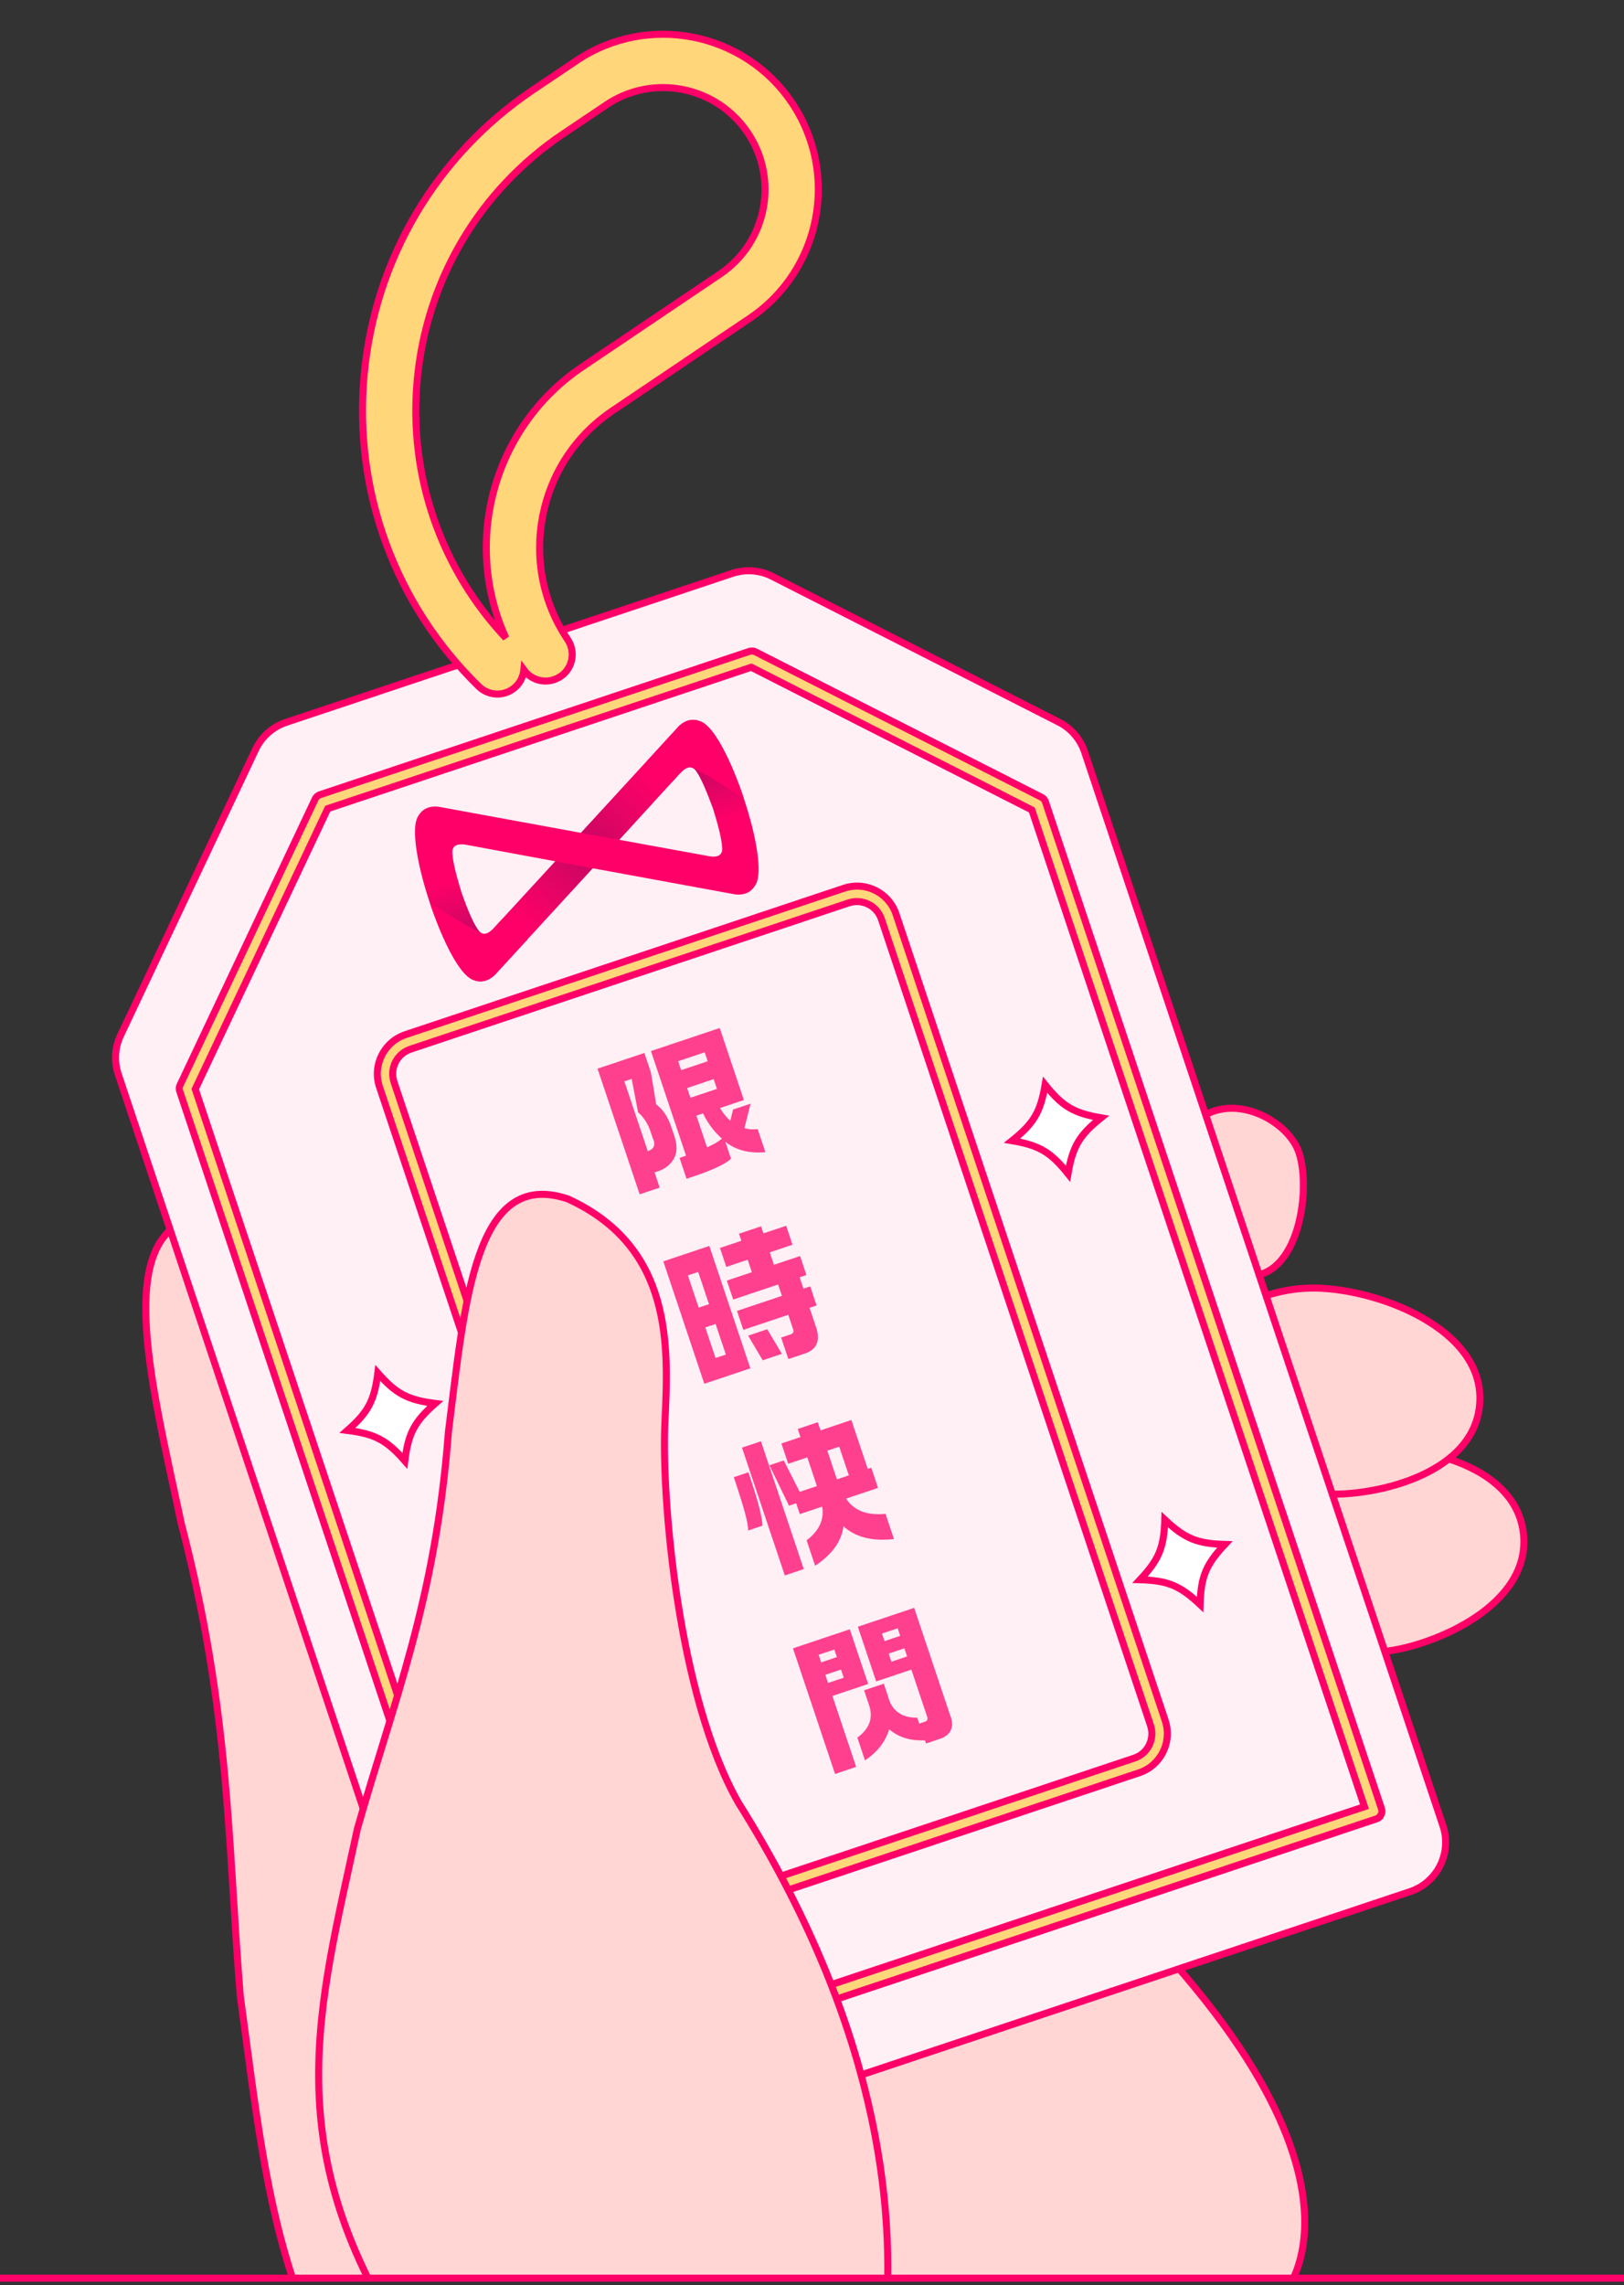<svg width="231" height="325" viewBox="0 0 231 325" fill="none" xmlns="http://www.w3.org/2000/svg">
<rect x="0" y="0" width="231" height="325" fill="#333333" stroke="none"/>
<g clip-path="url(#clip0_12864_140172)">
<path d="M68.016 360.697C39.892 338.602 38.368 314.513 34.174 283.834C32.379 261.788 32.742 243.438 25.777 216.637C21.286 195.522 15.637 174.17 29.51 172.737C45.869 173.105 50.298 188.818 53.668 200.594C57.038 212.37 129.862 244.182 143.226 256.399C201.563 305.178 182.665 326.156 182.665 326.156" fill="#FFD6D4"/>
<path d="M68.016 360.697C39.892 338.602 38.368 314.513 34.174 283.834C32.379 261.788 32.742 243.438 25.777 216.637C21.286 195.522 15.637 174.17 29.51 172.737C45.869 173.105 50.298 188.818 53.668 200.594C57.038 212.37 129.862 244.182 143.226 256.399C201.563 305.178 182.665 326.156 182.665 326.156" stroke="#FF0068" stroke-linecap="round" stroke-linejoin="round"/>
<path d="M178.395 220.973C180.688 223.495 192.137 235.518 197.478 234.798C204.151 233.909 217.489 228.361 216.729 218.456C215.874 207.302 198.68 204.516 189.811 206.457C180.942 208.397 173.946 216.012 178.395 220.973Z" fill="#FFD6D4" stroke="#FF0068" stroke-linecap="round" stroke-linejoin="round"/>
<path d="M172.315 195.301C174.093 198.21 183.075 212.173 188.456 212.47C195.177 212.853 209.321 209.913 210.439 200.042C211.697 188.927 195.335 182.955 186.259 183.192C177.183 183.43 168.879 189.592 172.315 195.301Z" fill="#FFD6D4" stroke="#FF0068" stroke-linecap="round" stroke-linejoin="round"/>
<path d="M169.793 159.742C167.207 162.16 166.682 167.036 167.506 170.574C168.561 175.016 172.075 180.997 177.079 181.438C184.904 182.191 186.653 168.568 184.622 163.536C182.81 159.066 174.877 154.99 169.793 159.742Z" fill="#FFD6D4" stroke="#FF0068" stroke-linecap="round" stroke-linejoin="round"/>
<path d="M104.172 81.546L40.703 102.729C38.791 103.373 37.221 104.756 36.356 106.584L17.146 147.262C16.328 148.988 16.213 150.961 16.82 152.768L67.795 305.554C69.091 309.43 73.279 311.523 77.155 310.227L200.577 269.027C204.452 267.731 206.545 263.543 205.249 259.667L154.281 106.953C153.665 105.115 152.353 103.579 150.609 102.698L109.849 81.973C108.086 81.07 106.031 80.931 104.152 81.545L104.172 81.546Z" fill="#FFF0F6" stroke="#FF0068"/>
<path d="M106.958 93.699L45.831 114.101L26.598 154.82L74.406 298.04L195.474 257.631L147.667 114.412L106.958 93.699Z" fill="#FFF0F6" stroke="#FF0068"/>
<g style="mix-blend-mode:soft-light">
<path d="M106.958 93.699L45.831 114.101L26.598 154.82L74.406 298.04L195.474 257.631L147.667 114.412L106.958 93.699Z" stroke="#FF0068"/>
</g>
<path d="M196.215 258.44C196.107 258.539 195.969 258.627 195.812 258.672L74.743 299.081C74.47 299.173 74.171 299.15 73.907 299.014C73.644 298.879 73.457 298.653 73.365 298.38L25.557 155.161C25.465 154.888 25.477 154.598 25.602 154.345L44.834 113.625C44.96 113.351 45.196 113.154 45.47 113.041L106.598 92.639C106.871 92.547 107.181 92.561 107.444 92.696L148.164 113.398C148.427 113.534 148.614 113.759 148.706 114.032L196.514 257.252C196.606 257.525 196.583 257.824 196.447 258.088C196.38 258.209 196.303 258.32 196.206 258.409L196.215 258.44ZM75.094 296.652L194.083 256.942L146.773 115.193L106.865 94.898L46.619 115.005L27.774 154.892L75.094 296.652Z" fill="#FFD67A" stroke="#FF0068"/>
<path d="M120.408 127.363L58.04 148.18C55.541 149.014 54.192 151.716 55.026 154.215L93.302 268.889C94.136 271.388 96.837 272.737 99.336 271.903L161.704 251.086C164.203 250.252 165.552 247.551 164.718 245.052L126.442 130.377C125.608 127.879 122.907 126.529 120.408 127.363Z" fill="#FFF0F6" stroke="#FF0068"/>
<path d="M164.136 250.886C163.543 251.431 162.842 251.857 162.034 252.123L99.677 272.939C98.186 273.435 96.596 273.326 95.196 272.625C93.797 271.924 92.75 270.72 92.254 269.229L53.977 154.567C52.947 151.499 54.62 148.174 57.687 147.144L120.044 126.328C121.535 125.832 123.125 125.941 124.524 126.642C125.924 127.343 126.97 128.547 127.466 130.038L165.744 244.7C166.497 246.969 165.795 249.362 164.136 250.886ZM161.335 250.043C163.256 249.41 164.297 247.321 163.654 245.388L125.377 130.727C125.064 129.802 124.402 129.039 123.53 128.609C122.648 128.167 121.656 128.105 120.722 128.407L58.365 149.223C56.453 149.867 55.403 151.945 56.046 153.878L94.323 268.539C94.956 270.461 97.045 271.502 98.978 270.859L161.335 250.043Z" fill="#FFD67A" stroke="#FF0068"/>
<path d="M79.715 96.211C78.017 97.359 75.71 96.939 74.518 95.283C74.434 96.11 74.082 96.925 73.456 97.569C71.988 99.068 69.594 99.093 68.095 97.625C56.223 86.024 50.289 69.899 51.792 53.374C53.295 36.849 62.049 22.049 75.818 12.785L81.991 8.632C92.092 1.824 105.844 4.513 112.64 14.607C119.447 24.708 116.759 38.461 106.665 45.256L87.094 58.438C76.376 65.654 73.53 80.24 80.746 90.958C81.917 92.704 81.454 95.053 79.728 96.219L79.715 96.211ZM80.052 19.077C68.197 27.067 60.646 39.825 59.344 54.062C58.106 67.616 62.694 80.867 71.954 90.738C65.771 77.199 70.102 60.729 82.852 52.159L102.423 38.977C109.053 34.505 110.824 25.491 106.34 18.853C101.869 12.224 92.854 10.452 86.217 14.936L80.044 19.089L80.052 19.077Z" fill="#FFD67A" stroke="#FF0068"/>
<path d="M49.421 203.436C53.334 203.933 54.976 204.79 57.584 207.758C58.081 203.844 58.937 202.203 61.905 199.595C57.992 199.098 56.35 198.241 53.742 195.273C53.245 199.187 52.389 200.828 49.421 203.436Z" fill="white" stroke="#FF0068"/>
<path d="M143.964 162.231C147.85 162.892 149.446 163.85 151.914 166.926C152.576 163.04 153.534 161.445 156.61 158.976C152.724 158.314 151.128 157.357 148.66 154.28C147.998 158.166 147.04 159.762 143.964 162.231Z" fill="white" stroke="#FF0068"/>
<path d="M162.163 224.668C166.103 224.782 167.823 225.487 170.701 228.187C170.816 224.247 171.521 222.526 174.221 219.648C170.28 219.533 168.56 218.829 165.682 216.129C165.567 220.069 164.863 221.789 162.163 224.668Z" fill="white" stroke="#FF0068"/>
<path d="M106.767 156.939L105.886 160.447C106.486 160.617 107.115 160.663 107.774 160.585L108.871 163.858C106.555 164.063 104.656 163.572 103.173 162.384L103.979 164.791C103.116 165.623 101.006 166.572 97.652 167.639L96.658 164.674L97.582 164.364L92.594 149.48L102.376 146.202L105.809 156.446L102.42 157.581C102.811 158.279 103.298 158.879 103.881 159.384L104.27 157.797L106.735 156.971L106.767 156.939ZM95.972 161.734C96.36 162.975 96.308 164.013 95.817 164.849C95.322 165.672 94.586 166.246 93.61 166.573L93.11 166.741L93.832 168.898L90.983 169.853L84.995 151.983L91.657 149.751L92.586 152.524L93.338 157.069C94.247 157.736 94.942 158.745 95.424 160.097L95.979 161.753L95.972 161.734ZM100.663 150.931L100.237 149.66L96.463 150.925L96.888 152.196L100.663 150.931ZM101.979 154.859L101.514 153.473L97.74 154.737L98.205 156.124L101.979 154.859ZM102.677 161.929C101.533 160.899 100.64 159.706 100 158.349L99.057 158.666L100.567 163.172C101.478 162.78 102.177 162.375 102.665 161.954L102.677 161.929ZM92.91 162.053L92.574 161.052C92.208 159.875 91.603 158.922 90.758 158.191L89.852 153.44L88.812 153.788L92.142 163.724L92.199 163.705C93.012 163.404 93.256 162.851 92.929 162.047L92.922 162.028L92.91 162.053ZM116.118 185.675L115.155 185.998L116.168 189.021C116.672 190.823 116.085 191.99 114.408 192.524L112.135 193.285L111.109 190.224L112.496 189.759C112.821 189.621 112.938 189.418 112.848 189.148L112.125 186.992L105.732 189.134L104.829 186.438L111.222 184.296L110.68 182.678L104.287 184.821L103.384 182.125L106.946 180.931L106.352 179.159L103.31 180.179L102.407 177.483L105.449 176.464L105.113 175.462L108.252 174.411L108.588 175.412L111.823 174.328L112.726 177.024L109.491 178.108L110.085 179.879L113.801 178.634L114.704 181.33L113.742 181.652L114.284 183.27L115.247 182.947L116.15 185.643L116.118 185.675ZM106.73 194.604L100.183 196.798L94.35 179.39L100.897 177.197L106.73 194.604ZM111.222 192.542L108.488 193.458L106.414 189.955L109.13 189.045L111.222 192.542ZM100.846 185.481L99.31 180.898L97.847 181.389L99.382 185.971L100.846 185.481ZM103.246 192.644L101.788 188.292L100.324 188.783L101.783 193.135L103.246 192.644L103.24 192.625L103.246 192.644ZM124.893 211.606L120.348 213.129C121.464 214.84 123.334 215.562 125.958 215.297L127.159 218.879C124.094 219.235 121.699 218.631 119.976 217.066C119.697 219.216 118.353 221.087 115.945 222.679L114.732 219.059C116.511 217.72 117.253 216.122 116.959 214.265L113.763 215.336L113.247 213.795L112.226 214.137L109.443 208.388L111.484 207.704L113.751 212.17L116.197 211.35L114.829 207.268L112.114 208.178L111.146 205.289L113.861 204.38L113.474 203.224L116.324 202.269L116.711 203.425L121.101 201.953L123.431 208.905L123.931 208.737L124.886 211.587L124.893 211.606ZM114.328 223.157L111.632 224.06L105.541 205.883L108.236 204.979L114.328 223.157ZM106.458 209.388C107.293 211.878 107.837 213.673 108.091 214.773C108.346 215.873 108.465 216.611 108.448 216.988L106.407 217.672C106.441 217.261 106.311 216.491 106.018 215.361C105.725 214.231 105.179 212.472 104.378 210.085L106.458 209.388ZM120.741 209.827L119.373 205.745L117.679 206.313L119.047 210.395L120.741 209.827L120.735 209.808L120.741 209.827ZM135.245 244.162C135.71 245.634 135.266 246.654 133.914 247.221L131.719 247.957L131.564 247.495C129.518 247.609 127.824 247.092 126.482 245.942C125.937 247.724 124.788 249.194 123.034 250.353L121.95 247.118C123.72 245.839 124.26 244.252 123.567 242.357L122.909 240.393L125.72 239.451L126.559 242.018C127.247 243.558 128.55 244.314 130.468 244.285L130.751 245.133L131.618 244.842C131.87 244.743 131.971 244.553 131.919 244.27L129.635 237.454L124.628 239.131L122.021 231.352L130.032 228.668L135.233 244.188L135.245 244.162ZM123.486 239.493L118.402 241.196L121.783 251.286L118.779 252.293L112.791 234.423L120.879 231.713L123.486 239.493ZM128.047 232.652L127.686 231.574L125.452 232.323L125.814 233.401L128.047 232.652ZM129.028 235.579L128.641 234.424L126.407 235.172L126.794 236.328L129.028 235.579ZM119.035 235.672L118.674 234.594L116.44 235.342L116.802 236.421L119.035 235.672ZM120.016 238.599L119.629 237.444L117.395 238.192L117.783 239.348L120.016 238.599L120.01 238.58L120.016 238.599Z" fill="#FF408E"/>
<path d="M70.367 138.674C69.34 139.624 68.257 139.807 67.107 139.251C65.465 138.501 63.085 134.208 61.154 128.443C59.222 122.678 58.535 117.818 59.393 116.231C59.976 115.093 60.95 114.588 62.342 114.727L82.624 118.446L96.57 103.257C97.597 102.307 98.679 102.124 99.83 102.68C101.471 103.431 103.851 107.723 105.783 113.488C107.708 119.233 108.402 124.113 107.544 125.701C106.961 126.838 105.987 127.343 104.595 127.205L84.313 123.485L70.367 138.674ZM64.363 121.493C64.425 122.549 64.851 124.357 65.655 126.957C66.56 129.524 67.309 131.223 67.916 132.096C68.536 133.144 69.376 133.042 70.45 131.763L78.98 122.492L66.573 120.192C64.958 119.859 64.206 120.29 64.363 121.493ZM99.135 109.841C98.515 108.793 97.675 108.896 96.588 110.134L88.091 119.439L100.485 121.698C102.113 122.072 102.845 121.647 102.708 120.438C102.646 119.382 102.22 117.574 101.416 114.974C100.47 112.421 99.722 110.721 99.135 109.841Z" fill="#FF0068"/>
<path d="M72.359 129.689L78.963 122.499L84.316 123.485L75.759 132.81L72.359 129.689Z" fill="url(#paint0_linear_12864_140172)"/>
<path d="M94.649 112.241L88.072 119.444L82.632 118.465L91.222 109.106L94.649 112.241Z" fill="url(#paint1_linear_12864_140172)"/>
<path d="M60.186 125.291L64.978 124.672C66.209 129.013 67.828 132.708 68.655 132.767C68.064 132.607 67.007 132.064 65.486 131.139C63.965 130.213 62.519 129.308 61.139 128.403C60.808 127.415 60.484 126.38 60.186 125.291Z" fill="url(#paint2_linear_12864_140172)"/>
<path d="M106.756 116.656L102.071 117.262C101.563 115.212 100.139 111.295 99.121 109.798C98.919 109.462 98.69 109.247 98.414 109.16C99.006 109.321 100.062 109.863 101.583 110.789C103.104 111.714 104.531 112.626 105.823 113.538C106.134 114.533 106.438 115.575 106.756 116.656Z" fill="url(#paint3_linear_12864_140172)"/>
<path d="M70.368 138.673L75.019 133.617L71.438 130.691L70.257 131.984C69.633 132.664 69.089 132.914 68.591 132.767C67.979 132.613 65.496 131.158 61.148 128.422C61.77 130.276 64.471 137.936 67.122 139.29C68.246 139.833 69.341 139.623 70.368 138.673Z" fill="#FF0068"/>
<path d="M96.577 103.274L91.946 108.324L95.554 111.263L96.736 109.97C97.38 109.283 97.938 109.007 98.395 109.168C99.007 109.321 101.49 110.776 105.81 113.566C105.121 111.443 102.387 103.951 99.864 102.711C98.68 102.122 97.584 102.332 96.577 103.274Z" fill="#FF0068"/>
<path d="M58.47 334.515C39.224 305.697 45.245 286.057 50.826 260.135C55.965 241.998 61.964 227.654 63.78 203.673C66.133 185.183 67.487 166.037 80.786 170.514C95.832 177.417 95.088 191.617 94.578 202.279C94.067 212.941 96.433 241.356 105.048 256.406C144.059 318.51 117.391 360.24 117.391 360.24" fill="#FFD6D4"/>
<path d="M58.47 334.515C39.224 305.697 45.245 286.057 50.826 260.135C55.965 241.998 61.964 227.654 63.78 203.673C66.133 185.183 67.487 166.037 80.786 170.514C95.832 177.417 95.088 191.617 94.578 202.279C94.067 212.941 96.433 241.356 105.048 256.406C144.059 318.51 117.391 360.24 117.391 360.24" stroke="#FF0068" stroke-linecap="round" stroke-linejoin="round"/>
</g>
<path d="M231 324V323.5H0V324V324.5H231V324Z" fill="#FF0068"/>
<defs>
<linearGradient id="paint0_linear_12864_140172" x1="74.062" y1="131.25" x2="83.707" y2="120.715" gradientUnits="userSpaceOnUse">
<stop stop-color="#2B2C45" stop-opacity="0"/>
<stop offset="1" stop-color="#191357" stop-opacity="0.25"/>
</linearGradient>
<linearGradient id="paint1_linear_12864_140172" x1="92.933" y1="110.681" x2="83.241" y2="121.268" gradientUnits="userSpaceOnUse">
<stop stop-color="#2B2C45" stop-opacity="0"/>
<stop offset="1" stop-color="#191357" stop-opacity="0.25"/>
</linearGradient>
<linearGradient id="paint2_linear_12864_140172" x1="63.252" y1="125.407" x2="65.59" y2="133.79" gradientUnits="userSpaceOnUse">
<stop stop-color="#2B2C45" stop-opacity="0"/>
<stop offset="1" stop-color="#191357" stop-opacity="0.25"/>
</linearGradient>
<linearGradient id="paint3_linear_12864_140172" x1="103.719" y1="116.542" x2="101.393" y2="108.172" gradientUnits="userSpaceOnUse">
<stop stop-color="#2B2C45" stop-opacity="0"/>
<stop offset="1" stop-color="#191357" stop-opacity="0.25"/>
</linearGradient>
<clipPath id="clip0_12864_140172">
<path d="M0 0H231V324H0V0Z" fill="white"/>
</clipPath>
</defs>
</svg>
